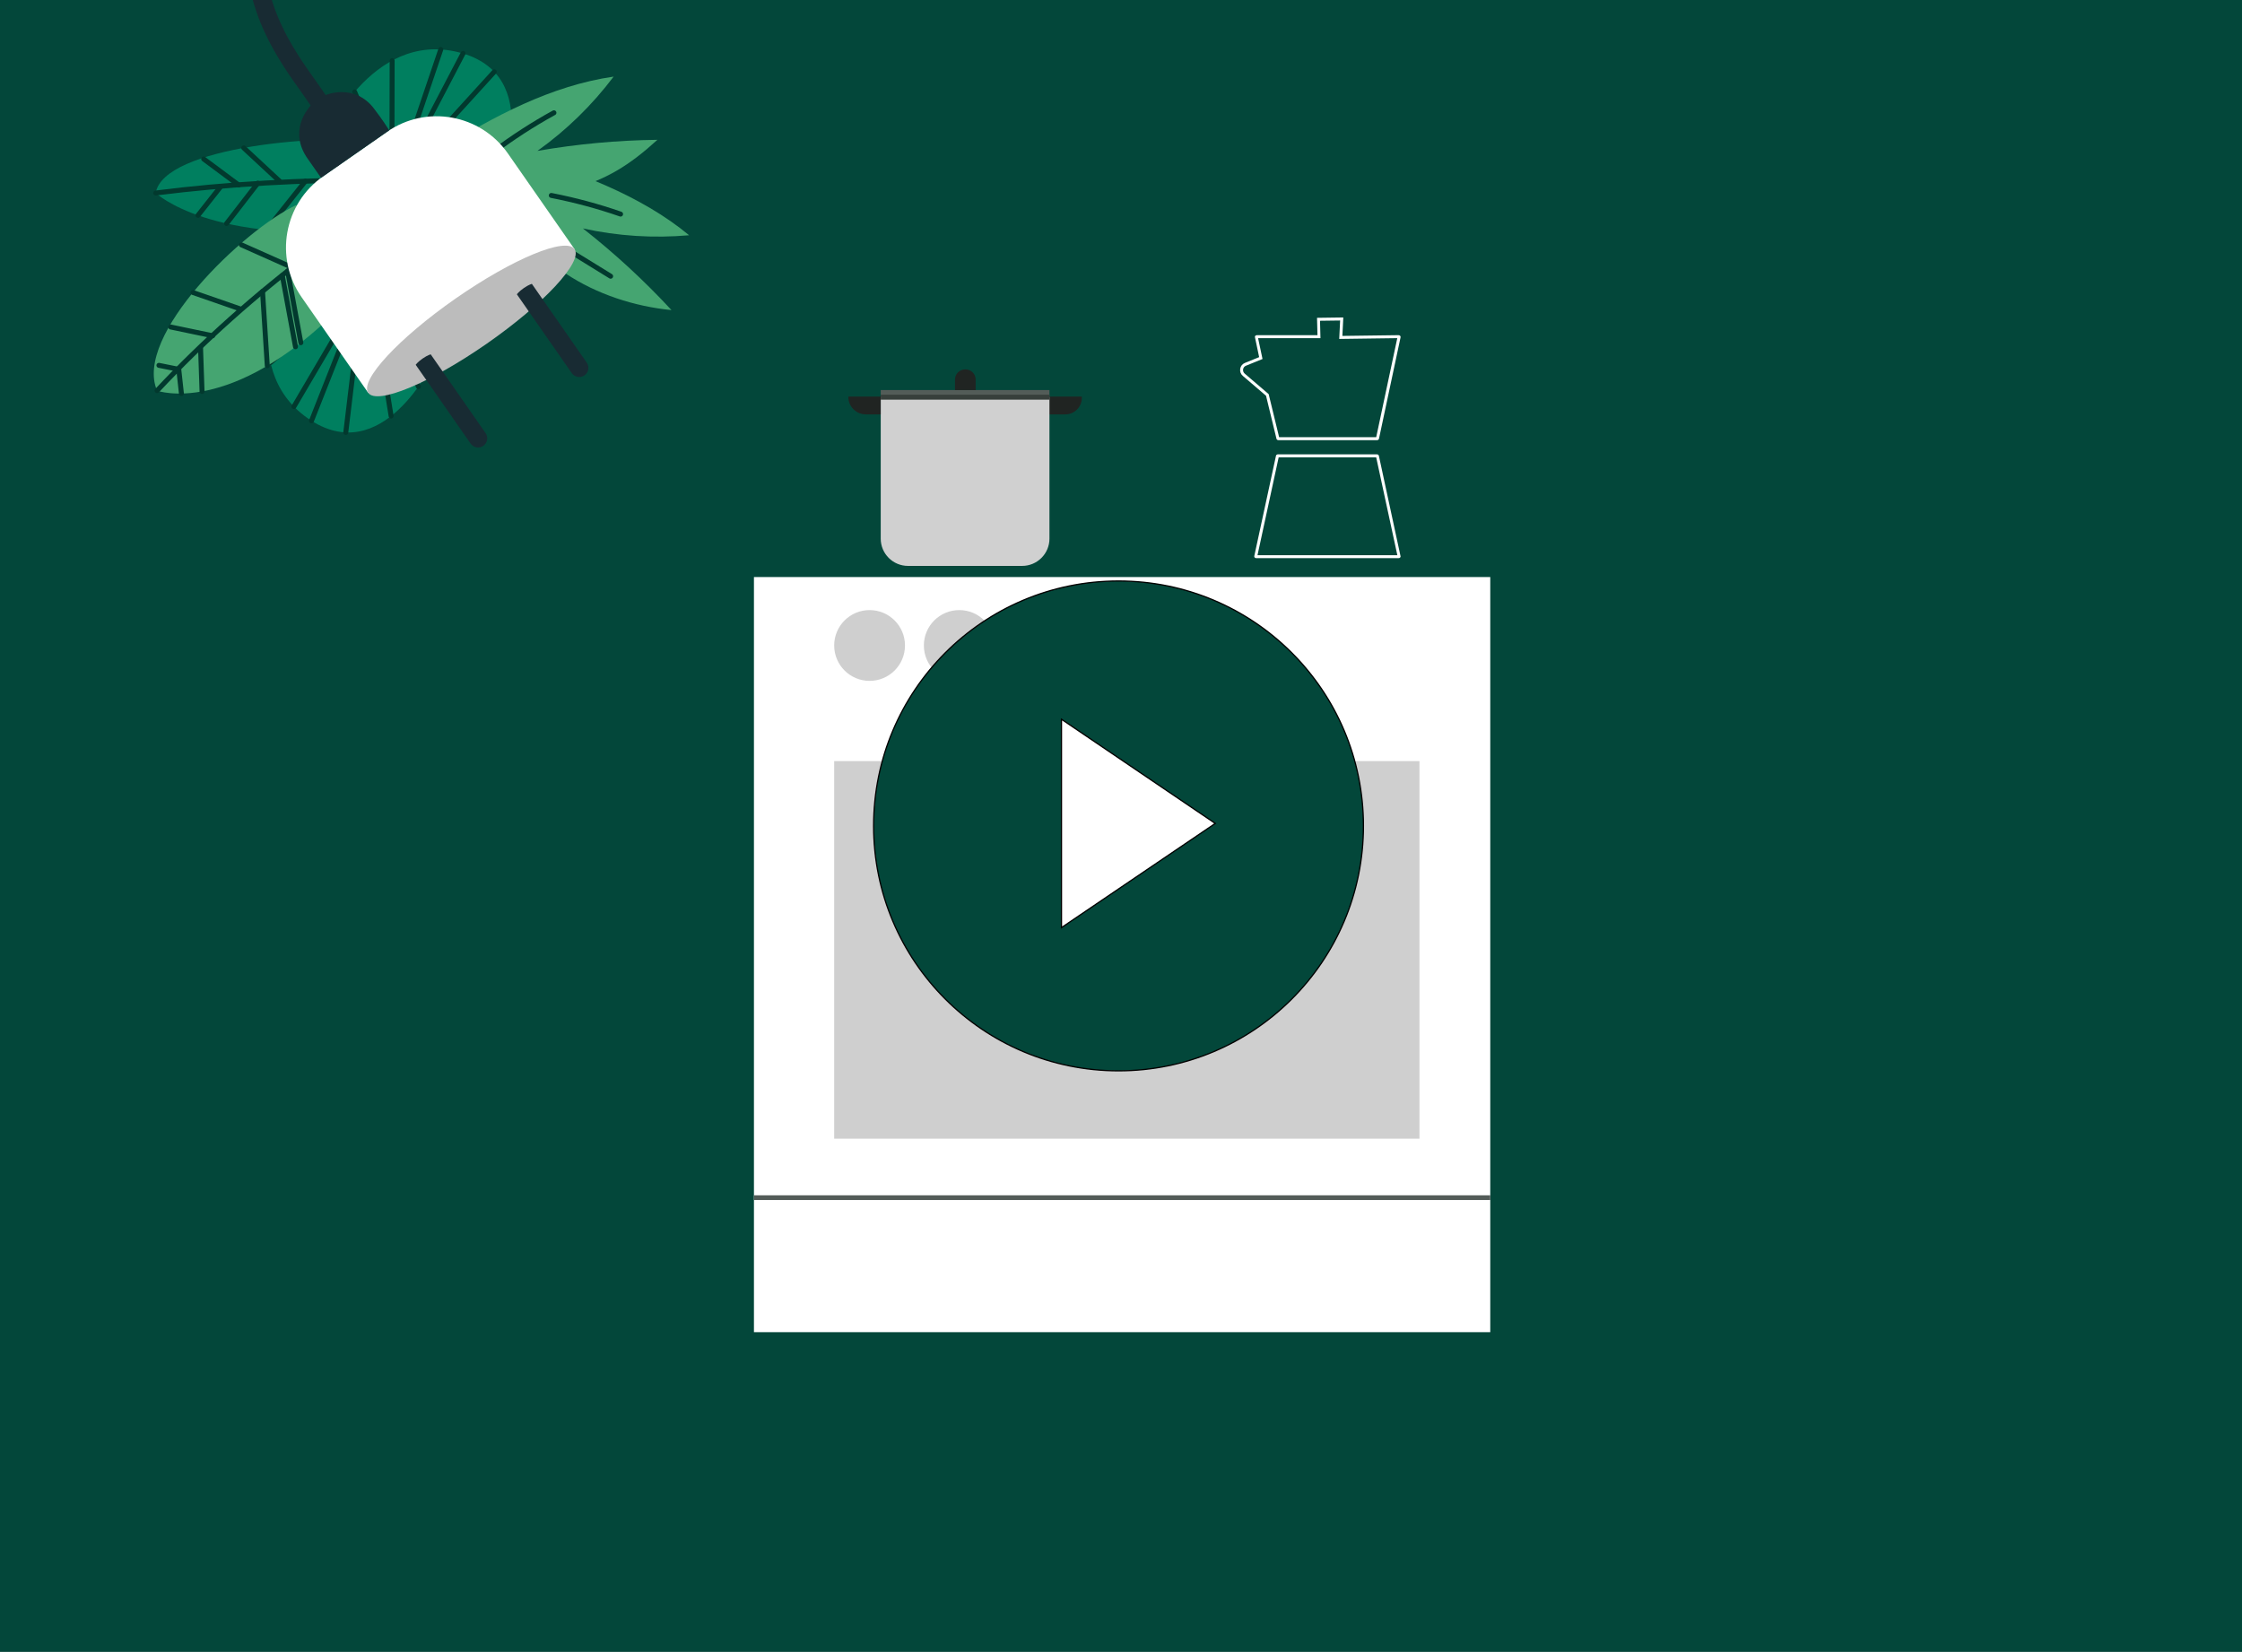 <svg width="452" height="333" viewBox="0 0 452 333" fill="none" xmlns="http://www.w3.org/2000/svg">
<rect x="0" y="0" width="452" height="333" fill="#808080" stroke="none"/>
<g clip-path="url(#clip0_45_1016)">
<rect width="452" height="333" fill="#03473A"/>
<path d="M87.328 72.983L57.642 52.301C57.642 52.301 47.027 73.861 62.075 84.34C77.124 94.818 87.328 72.983 87.328 72.983Z" fill="#007F5F"/>
<path d="M72.648 62.746L69.712 87.181" stroke="#02392E" stroke-miterlimit="10" stroke-linecap="round" stroke-linejoin="round"/>
<path d="M75.777 64.92L78.855 83.876" stroke="#02392E" stroke-miterlimit="10" stroke-linecap="round" stroke-linejoin="round"/>
<path d="M79.46 67.495L84.363 77.938" stroke="#02392E" stroke-miterlimit="10" stroke-linecap="round" stroke-linejoin="round"/>
<path d="M71.764 62.143L62.795 84.842" stroke="#02392E" stroke-miterlimit="10" stroke-linecap="round" stroke-linejoin="round"/>
<path d="M59.256 81.967L71.164 61.711" stroke="#02392E" stroke-miterlimit="10" stroke-linecap="round" stroke-linejoin="round"/>
<path d="M69.209 60.346L54.545 73.075" stroke="#02392E" stroke-miterlimit="10" stroke-linecap="round" stroke-linejoin="round"/>
<path d="M67.255 58.982L54.38 63.24" stroke="#02392E" stroke-miterlimit="10" stroke-linecap="round" stroke-linejoin="round"/>
<path d="M100.429 37.079L65.365 28.152C65.365 28.152 74.735 6.022 92.505 10.551C110.275 15.08 100.429 37.079 100.429 37.079Z" fill="#007F5F"/>
<path d="M83.082 32.671L99.649 14.469" stroke="#02392E" stroke-miterlimit="10" stroke-linecap="round" stroke-linejoin="round"/>
<path d="M86.773 33.615L103.128 23.546" stroke="#02392E" stroke-miterlimit="10" stroke-linecap="round" stroke-linejoin="round"/>
<path d="M91.131 34.718L102.238 31.596" stroke="#02392E" stroke-miterlimit="10" stroke-linecap="round" stroke-linejoin="round"/>
<path d="M82.047 32.396L93.355 10.767" stroke="#02392E" stroke-miterlimit="10" stroke-linecap="round" stroke-linejoin="round"/>
<path d="M88.866 9.971L81.328 32.226" stroke="#02392E" stroke-miterlimit="10" stroke-linecap="round" stroke-linejoin="round"/>
<path d="M79.017 31.639L79.058 12.223" stroke="#02392E" stroke-miterlimit="10" stroke-linecap="round" stroke-linejoin="round"/>
<path d="M76.707 31.053L71.508 18.531" stroke="#02392E" stroke-miterlimit="10" stroke-linecap="round" stroke-linejoin="round"/>
<path d="M78.611 28.7C65.768 26.709 32.934 29.52 31.393 38.907C31.393 38.907 42.489 49.508 75.358 46.176L78.611 28.7Z" fill="#007F5F"/>
<path d="M76.928 36.286C60.835 36.223 45.659 37.101 31.394 38.907" stroke="#02392E" stroke-miterlimit="10" stroke-linecap="round" stroke-linejoin="round"/>
<path d="M41.068 32.055L48.112 37.295" stroke="#02392E" stroke-miterlimit="10" stroke-linecap="round" stroke-linejoin="round"/>
<path d="M44.469 37.645L39.918 43.408" stroke="#02392E" stroke-miterlimit="10" stroke-linecap="round" stroke-linejoin="round"/>
<path d="M51.971 36.928L45.682 45.058" stroke="#02392E" stroke-miterlimit="10" stroke-linecap="round" stroke-linejoin="round"/>
<path d="M61.559 36.528L53.73 46.361" stroke="#02392E" stroke-miterlimit="10" stroke-linecap="round" stroke-linejoin="round"/>
<path d="M68.103 36.377L62.737 46.816" stroke="#02392E" stroke-miterlimit="10" stroke-linecap="round" stroke-linejoin="round"/>
<path d="M69.619 36.325L64.218 46.823" stroke="#02392E" stroke-miterlimit="10" stroke-linecap="round" stroke-linejoin="round"/>
<path d="M49.14 29.818L56.321 36.489" stroke="#02392E" stroke-miterlimit="10" stroke-linecap="round" stroke-linejoin="round"/>
<path d="M63.702 28.437L70.814 36.224" stroke="#02392E" stroke-miterlimit="10" stroke-linecap="round" stroke-linejoin="round"/>
<path d="M59.732 41.334C49.076 46.327 26.855 67.688 31.675 78.765C31.675 78.765 46.479 84.115 68.403 62.163L59.732 41.334Z" fill="#45A571"/>
<path d="M63.295 50.531C51.489 59.419 40.941 68.838 31.664 78.752" stroke="#02392E" stroke-miterlimit="10" stroke-linecap="round" stroke-linejoin="round"/>
<path d="M34.419 65.923L42.875 67.689" stroke="#02392E" stroke-miterlimit="10" stroke-linecap="round" stroke-linejoin="round"/>
<path d="M32.041 73.652L36.041 74.455L36.575 79.337" stroke="#02392E" stroke-miterlimit="10" stroke-linecap="round" stroke-linejoin="round"/>
<path d="M40.432 70.098L40.733 78.919" stroke="#02392E" stroke-miterlimit="10" stroke-linecap="round" stroke-linejoin="round"/>
<path d="M52.929 58.754L53.886 73.742" stroke="#02392E" stroke-miterlimit="10" stroke-linecap="round" stroke-linejoin="round"/>
<path d="M56.915 55.542L59.572 69.904" stroke="#02392E" stroke-miterlimit="10" stroke-linecap="round" stroke-linejoin="round"/>
<path d="M57.986 54.641L60.65 69.087" stroke="#02392E" stroke-miterlimit="10" stroke-linecap="round" stroke-linejoin="round"/>
<path d="M38.9 58.969L48.361 62.252" stroke="#02392E" stroke-miterlimit="10" stroke-linecap="round" stroke-linejoin="round"/>
<path d="M48.673 49.36L58.787 53.865" stroke="#02392E" stroke-miterlimit="10" stroke-linecap="round" stroke-linejoin="round"/>
<path d="M88.778 30.147C99.572 23.428 111.101 17.269 123.711 15.443C119.399 21.173 114.202 26.246 108.348 30.421C116.323 29.037 124.416 28.282 132.541 28.183C126.983 33.249 122.096 36.377 114.806 38.229L88.778 30.147Z" fill="#45A571"/>
<path d="M99.527 30.588C103.387 27.688 107.45 25.057 111.677 22.734" stroke="#02392E" stroke-miterlimit="10" stroke-linecap="round" stroke-linejoin="round"/>
<path d="M105.851 35.419C108.583 36.308 111.33 37.216 114.062 38.105" stroke="#02392E" stroke-miterlimit="10" stroke-linecap="round" stroke-linejoin="round"/>
<path d="M103.733 30.935C115.952 34.45 129.125 39.285 138.928 47.423C131.783 48.06 124.535 47.599 117.514 46.049C123.882 51.043 129.863 56.546 135.378 62.512C127.894 61.779 120.27 59.3 114.012 55.128L95.085 33.328L103.733 30.935Z" fill="#45A571"/>
<path d="M111.143 39.4C115.882 40.324 120.557 41.578 125.114 43.161" stroke="#02392E" stroke-miterlimit="10" stroke-linecap="round" stroke-linejoin="round"/>
<path d="M115.756 51.155C118.204 52.658 120.662 54.185 123.109 55.688" stroke="#02392E" stroke-miterlimit="10" stroke-linecap="round" stroke-linejoin="round"/>
<path fill-rule="evenodd" clip-rule="evenodd" d="M65.239 21.786C64.404 22.367 63.255 22.162 62.673 21.327L60.829 18.68C60.614 18.372 60.368 18.026 60.096 17.644C57.855 14.493 53.879 8.907 51.587 2.059C50.45 -1.338 49.717 -5.071 49.795 -9L53.475 -8.342C53.484 -5.099 54.117 -1.996 55.083 0.889C57.188 7.179 60.837 12.317 63.091 15.492C63.368 15.883 63.624 16.244 63.854 16.573L65.698 19.22C66.28 20.055 66.074 21.204 65.239 21.786Z" fill="#182B33"/>
<path d="M74.234 79.191L60.8 59.908C55.272 51.974 57.225 41.061 65.161 35.534L78.017 26.58C85.954 21.053 96.868 23.005 102.396 30.939L115.829 50.222L74.234 79.191Z" fill="white"/>
<path d="M78.467 26.275L64.724 35.848C64.951 36.169 64.877 36.065 64.717 35.853L64.724 35.848C64.438 35.441 63.67 34.353 61.992 31.943C58.326 26.681 61.483 22.018 63.771 20.192C66.059 18.365 71.749 17.154 75.335 21.807C77.266 24.312 78.187 25.86 78.467 26.275Z" fill="#182B33"/>
<path d="M115.829 50.221C114.083 47.716 103.357 52.169 91.87 60.169C80.384 68.168 72.488 76.685 74.233 79.19C75.979 81.696 86.706 77.243 98.192 69.243C109.678 61.243 117.575 52.727 115.829 50.221Z" fill="#BCBCBC"/>
<path fill-rule="evenodd" clip-rule="evenodd" d="M117.835 75.674C117 76.256 115.851 76.051 115.269 75.216L104.206 59.336C104.206 59.336 104.577 58.779 105.612 58.065C106.648 57.352 107.231 57.229 107.231 57.229L118.294 73.109C118.876 73.944 118.67 75.093 117.835 75.674Z" fill="#182B33"/>
<path fill-rule="evenodd" clip-rule="evenodd" d="M97.438 89.88C96.602 90.462 95.453 90.257 94.871 89.421L83.809 73.542C83.809 73.542 84.18 72.984 85.215 72.271C86.25 71.558 86.834 71.435 86.834 71.435L97.897 87.315C98.478 88.15 98.273 89.299 97.438 89.88Z" fill="#182B33"/>
<path d="M281.948 112.523H253.293C253.011 112.523 252.867 112.35 252.867 112.172V112.112L257.243 91.889C257.266 91.734 257.41 91.591 257.661 91.591H277.572C277.823 91.591 277.967 91.734 277.991 91.889L282.366 112.172C282.366 112.344 282.223 112.523 281.941 112.523H281.948ZM253.526 111.927H281.713L277.447 92.193H257.787L253.52 111.927H253.526Z" fill="white"/>
<path d="M277.577 88.737H257.759C257.515 88.737 257.372 88.598 257.343 88.442L255.24 79.782L250.552 75.769C250.141 75.419 249.944 74.889 250.034 74.347C250.123 73.805 250.468 73.365 250.969 73.166L253.852 71.997L252.994 67.917C252.994 67.742 253.138 67.568 253.417 67.568H265.61L265.521 64.072L270.816 64L270.631 67.718L281.937 67.568C282.218 67.568 282.366 67.742 282.366 67.917V67.977L278.012 88.436C277.988 88.593 277.845 88.737 277.595 88.737H277.577ZM257.878 88.135H277.452L281.699 68.17L269.995 68.327L270.179 64.609L266.123 64.663L266.212 68.17H253.637L254.531 72.371L251.183 73.732C250.88 73.859 250.665 74.124 250.618 74.45C250.564 74.775 250.683 75.1 250.934 75.311L255.77 79.451L257.878 88.135Z" fill="white"/>
<path d="M300.446 268.557H152V137.464V116.329H300.446V135.822V268.557Z" fill="white"/>
<path d="M286.173 153.434H168.177V229.549H286.173V153.434Z" fill="#CFCFCF"/>
<path d="M175.314 137.26C179.255 137.26 182.451 134.065 182.451 130.124C182.451 126.183 179.255 122.989 175.314 122.989C171.372 122.989 168.177 126.183 168.177 130.124C168.177 134.065 171.372 137.26 175.314 137.26Z" fill="#CFCFCF"/>
<path d="M193.394 137.26C197.335 137.26 200.531 134.065 200.531 130.124C200.531 126.183 197.335 122.989 193.394 122.989C189.452 122.989 186.257 126.183 186.257 130.124C186.257 134.065 189.452 137.26 193.394 137.26Z" fill="#CFCFCF"/>
<path d="M212.425 137.26C216.367 137.26 219.562 134.065 219.562 130.124C219.562 126.183 216.367 122.989 212.425 122.989C208.484 122.989 205.288 126.183 205.288 130.124C205.288 134.065 208.484 137.26 212.425 137.26Z" fill="#CFCFCF"/>
<path d="M230.981 137.26C235.185 137.26 238.594 134.065 238.594 130.124C238.594 126.183 235.185 122.989 230.981 122.989C226.777 122.989 223.368 126.183 223.368 130.124C223.368 134.065 226.777 137.26 230.981 137.26Z" fill="#CFCFCF"/>
<path d="M300.446 240.966H152V241.917H300.446V240.966Z" fill="#535C58"/>
<path d="M208.703 79.954H218.104V80.213C218.104 82.048 216.616 83.536 214.781 83.536H208.703V79.954Z" fill="#202422"/>
<path d="M177.559 80.072H211.576V108.584C211.576 111.619 209.112 114.083 206.076 114.083H183.059C180.024 114.083 177.559 111.619 177.559 108.584V80.072Z" fill="#D0D0D0"/>
<path d="M211.58 78.63H194.568H177.559V80.072H211.58V78.63Z" fill="#535C58"/>
<path d="M211.58 80.072H177.559" stroke="#373F3B" stroke-miterlimit="10"/>
<path d="M177.559 83.536H174.555C172.61 83.536 171.032 81.957 171.032 80.013V79.954H177.556V83.536H177.559Z" fill="#202422"/>
<path d="M194.58 74.466H194.651C195.781 74.466 196.698 75.383 196.698 76.513V78.63H192.532V76.513C192.532 75.383 193.45 74.466 194.58 74.466Z" fill="#202422"/>
<circle cx="225.5" cy="166.5" r="49.375" fill="#03473A" stroke="black" stroke-width="0.25"/>
<path d="M245 166L214 187L214 145L245 166Z" fill="white" stroke="black" stroke-width="0.25"/>
</g>
<defs>
<clipPath id="clip0_45_1016">
<rect width="452" height="333" fill="white"/>
</clipPath>
</defs>
</svg>
